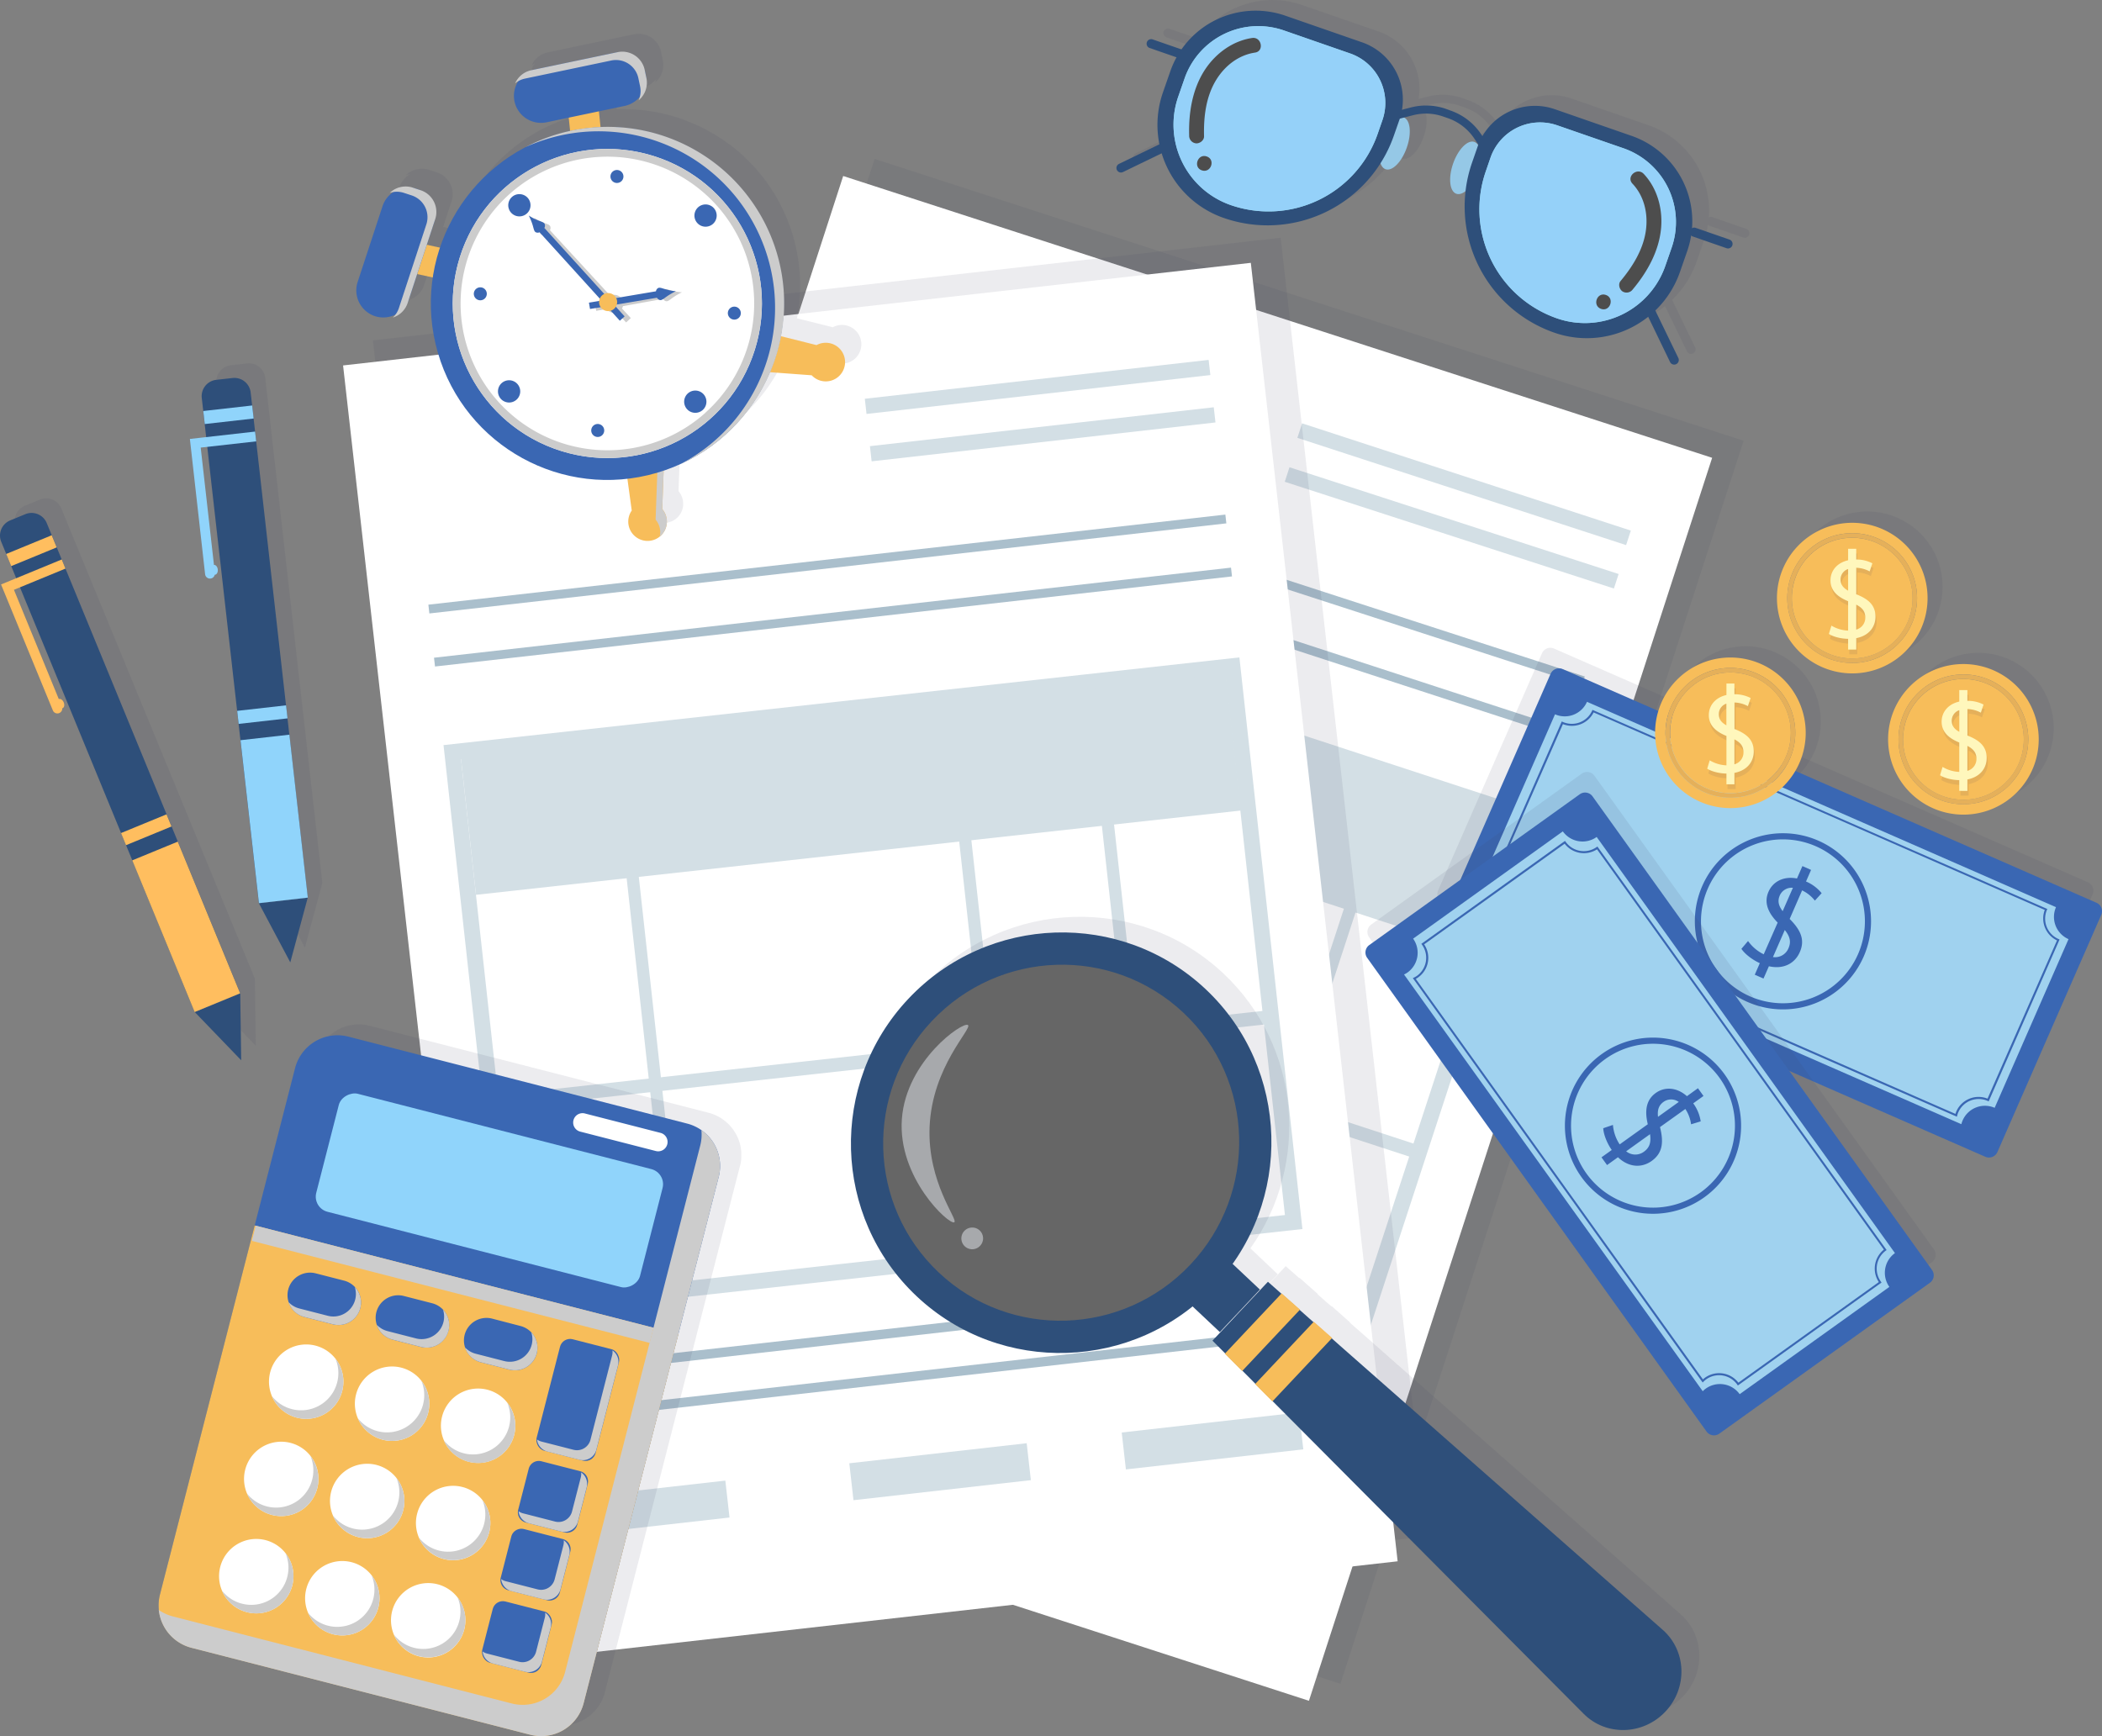 <svg xmlns="http://www.w3.org/2000/svg" viewBox="0 0 1055.6 872"><rect x="0" y="0" width="1055.6" height="872" fill="#808080" stroke="none"/><defs><style>.cls-1{isolation:isolate;}.cls-2,.cls-8{opacity:0.1;mix-blend-mode:darken;}.cls-3,.cls-8{fill:#3c435b;}.cls-4{fill:#fff;}.cls-5{fill:#d3dfe5;}.cls-6{fill:#aabfcc;}.cls-23,.cls-7{mix-blend-mode:multiply;}.cls-9{fill:#2e4f7a;}.cls-10{fill:#90d4fb;}.cls-11{fill:#ffbe5f;}.cls-12{fill:#95c8e6;}.cls-13{fill:#8ed5dd;}.cls-14,.cls-17,.cls-19{mix-blend-mode:screen;}.cls-15{fill:#95d1f9;}.cls-16{fill:#4d4d4d;}.cls-17{fill:#666;}.cls-18{fill:#f7bd5a;}.cls-19{fill:#a7a9ac;}.cls-20{fill:#3a67b3;}.cls-21{fill:#a0d2ef;}.cls-22{fill:#fff7bc;}.cls-23{fill:#ccc;}</style></defs><g class="cls-1"><g id="Camada_2" data-name="Camada 2"><g id="Layer_1" data-name="Layer 1"><g class="cls-2"><rect class="cls-3" x="228.01" y="233.37" width="656.32" height="458.76" transform="translate(-55.58 849.03) rotate(-72.03)"></rect></g><rect class="cls-4" x="212.22" y="241.93" width="656.32" height="458.76" transform="translate(-74.65 839.93) rotate(-72.03)"></rect><rect class="cls-5" x="649.64" y="238.56" width="173.77" height="7.67" transform="matrix(0.95, 0.31, -0.31, 0.95, 110.7, -215.39)"></rect><rect class="cls-5" x="642.15" y="261.29" width="173.77" height="7.67" transform="translate(117.35 -211.97) rotate(17.97)"></rect><rect class="cls-6" x="402.24" y="277.53" width="402.79" height="4.44" transform="translate(115.74 -172.57) rotate(17.97)"></rect><rect class="cls-6" x="323.97" y="645.42" width="316.49" height="4.73" transform="translate(223.36 -117.17) rotate(17.97)"></rect><rect class="cls-6" x="281.67" y="667.03" width="386.84" height="4.73" transform="translate(229.68 -113.91) rotate(17.97)"></rect><rect class="cls-6" x="393.8" y="302.96" width="402.79" height="4.44" transform="matrix(0.95, 0.31, -0.31, 0.95, 123.18, -168.73)"></rect><path class="cls-5" d="M300.69,557.4l89.85-274.53L772.69,408,682.84,682.48Zm94.94-264.49-84.91,259.4,367,120.13L762.66,413Z"></path><rect class="cls-5" x="375.52" y="350.57" width="386.46" height="69.35" transform="translate(148.05 -157.81) rotate(18.12)"></rect><rect class="cls-5" x="330.34" y="514.53" width="391.93" height="6.87" transform="translate(187.23 -138.02) rotate(18.12)"></rect><rect class="cls-5" x="413.94" y="375.53" width="6.14" height="213.33" transform="translate(170.69 -105.8) rotate(18.12)"></rect><rect class="cls-5" x="573.37" y="428.6" width="6.14" height="213.33" transform="translate(195.11 -152.76) rotate(18.12)"></rect><rect class="cls-5" x="641.76" y="451.36" width="6.14" height="213.33" transform="translate(205.58 -172.9) rotate(18.12)"></rect><rect class="cls-5" x="276.32" y="663.47" width="89.65" height="18.66" transform="matrix(0.95, 0.31, -0.31, 0.95, 223.22, -66.26)"></rect><rect class="cls-5" x="421.88" y="708.95" width="89.65" height="18.66" transform="matrix(0.95, 0.31, -0.31, 0.95, 244.35, -108.94)"></rect><rect class="cls-5" x="552.85" y="751.42" width="89.65" height="18.66" transform="translate(263.84 -147.27) rotate(17.97)"></rect><g class="cls-7"><rect class="cls-8" x="222.65" y="143.15" width="458.76" height="656.32" transform="translate(-50.05 53.72) rotate(-6.45)"></rect></g><rect class="cls-4" x="207.67" y="155.74" width="458.76" height="656.32" transform="translate(-51.56 52.12) rotate(-6.45)"></rect><rect class="cls-5" x="434.17" y="190.54" width="173.77" height="7.67" transform="translate(-18.53 59.72) rotate(-6.45)"></rect><rect class="cls-5" x="436.73" y="214.34" width="173.77" height="7.67" transform="translate(-21.18 60.16) rotate(-6.45)"></rect><rect class="cls-6" x="214.08" y="281.1" width="402.79" height="4.44" transform="translate(-29.18 48.43) rotate(-6.45)"></rect><rect class="cls-6" x="298.79" y="666.27" width="316.49" height="4.73" transform="translate(-72.17 55.53) rotate(-6.45)"></rect><rect class="cls-6" x="266.05" y="688.89" width="386.84" height="4.73" transform="translate(-74.69 55.95) rotate(-6.45)"></rect><rect class="cls-6" x="216.91" y="307.75" width="402.79" height="4.44" transform="translate(-32.15 48.91) rotate(-6.45)"></rect><path class="cls-5" d="M254.38,661.36,222.73,374.24l399.68-44.05L654.06,617.3ZM231.51,381.28l29.91,271.3,383.86-42.32L615.37,339Z"></path><rect class="cls-5" x="234.08" y="359.12" width="386.46" height="69.35" transform="translate(-40.57 49.19) rotate(-6.29)"></rect><rect class="cls-5" x="247.56" y="528.77" width="391.93" height="6.87" transform="translate(-55.64 51.8) rotate(-6.29)"></rect><rect class="cls-5" x="326.15" y="438.13" width="6.14" height="213.33" transform="translate(-57.71 39.35) rotate(-6.29)"></rect><rect class="cls-5" x="493.25" y="420.56" width="6.14" height="213.33" transform="translate(-54.78 57.55) rotate(-6.29)"></rect><rect class="cls-5" x="564.94" y="413.03" width="6.14" height="213.33" transform="translate(-53.52 65.36) rotate(-6.29)"></rect><rect class="cls-5" x="275.88" y="748.66" width="89.65" height="18.66" transform="translate(-83.06 40.79) rotate(-6.45)"></rect><rect class="cls-5" x="427.22" y="729.9" width="89.65" height="18.66" transform="translate(-80 57.66) rotate(-6.45)"></rect><rect class="cls-5" x="564.03" y="714.45" width="89.65" height="18.66" transform="translate(-77.4 72.92) rotate(-6.45)"></rect><g class="cls-7"><path class="cls-8" d="M152.63,361.68h0l-1-8.69-.68-6h0L134.69,202.89h0l-.74-6.55h0l-.74-6.55a8.24,8.24,0,0,0-9.11-7.26l-8.18.93a8.23,8.23,0,0,0-7.26,9.11l.74,6.54h0l.41,3.65,1.07,9.45-3.28.37-4.91.55,7.68,67.94a2.46,2.46,0,0,0,4.85.26h.15c.9-.11,1.51-1.29,1.36-2.64s-1-2.38-1.92-2.27l-6.65-58.94,3.27-.37,15,132.6h0l0,.33,1.62,14.41h0l9.25,81.85L153.11,476l8.77-32.49Z"></path><path class="cls-8" d="M96.62,415.38h0l-5.25-12.77-.39-.95h0L30.8,255.4a8.24,8.24,0,0,0-10.75-4.48l-7.62,3.13A8.24,8.24,0,0,0,8,264.8l2.51,6.1h0l.23.56,4.78,11.63-3,1.25-4.57,1.88,26,63.23a2.46,2.46,0,0,0,4.74-1.08l.14,0c.85-.35,1.11-1.65.59-2.91s-1.63-2-2.47-1.66L14.31,288.91l3-1.25L68.13,411.07h0l2.51,6.09h0L105.11,501l23.34,24.24L128,491.55Z"></path></g><path class="cls-9" d="M125.88,197.12l28.67,253.75L130,453.64,101.33,199.89a8.24,8.24,0,0,1,7.26-9.11l8.18-.92A8.24,8.24,0,0,1,125.88,197.12Z"></path><polygon class="cls-9" points="145.78 483.36 129.99 453.64 154.55 450.87 145.78 483.36"></polygon><path class="cls-10" d="M128.66,221.68l-.56-4.91-27.83,3.14-4.91.55L103,288.4a2.46,2.46,0,0,0,4.85.26H108c.9-.11,1.51-1.29,1.36-2.64s-1-2.38-1.91-2.28l-6.66-58.93Z"></path><rect class="cls-10" x="125.29" y="370.14" width="24.71" height="82.37" transform="translate(-45.3 18.05) rotate(-6.45)"></rect><rect class="cls-10" x="119.37" y="355.64" width="24.71" height="6.59" transform="translate(-39.46 17.06) rotate(-6.45)"></rect><rect class="cls-10" x="102.36" y="205.03" width="24.71" height="6.59" transform="translate(-22.66 14.2) rotate(-6.45)"></rect><path class="cls-9" d="M23.48,262.73l97.16,236.15-22.86,9.41L.62,272.13a8.24,8.24,0,0,1,4.49-10.75l7.61-3.13A8.25,8.25,0,0,1,23.48,262.73Z"></path><polygon class="cls-9" points="121.12 532.53 97.78 508.29 120.64 498.88 121.12 532.53"></polygon><path class="cls-11" d="M32.88,285.58,31,281,5.1,291.67.53,293.55l26,63.23a2.46,2.46,0,0,0,4.74-1.08l.14,0c.85-.35,1.11-1.65.59-2.91s-1.62-2-2.47-1.66L7,296.24Z"></path><rect class="cls-11" x="81.18" y="424.31" width="24.71" height="82.37" transform="translate(-170.08 70.6) rotate(-22.36)"></rect><rect class="cls-11" x="61.12" y="413.45" width="24.71" height="6.59" transform="translate(-153.04 59.3) rotate(-22.36)"></rect><rect class="cls-11" x="3.45" y="273.28" width="24.71" height="6.59" transform="translate(-104.04 26.82) rotate(-22.36)"></rect><g class="cls-7"><path class="cls-8" d="M621.57,661.3,641.67,640,627.93,627c30.08-42.37,25.24-101.53-13.48-138-42.32-39.85-109.31-37.68-149.33,4.83S427,603.38,469.29,643.22c38.71,36.45,98.06,37.72,138.53,5.14Z"></path><path class="cls-8" d="M844,810.78l-162.17-143-4-3.51.12-.12L668.74,656l-.13.14L666,653.89l-4.31-3.81.13-.14-9.22-8.14-.14.14-6.78-6-27.85,29.59,6.38,6.4-.14.15,8.69,8.71.12-.14,4.06,4.08,2.45,2.47-.13.13,8.69,8.71.11-.12,3.74,3.75L804.28,853c11.25,11.31,29.85,10.8,41.07-1.12S855.94,821.34,844,810.78Z"></path></g><g class="cls-7"><path class="cls-8" d="M876.86,114.94,860,109.09a2.28,2.28,0,0,0-1.85.16,45.39,45.39,0,0,0-30.38-46.38L789.24,49.5a30.47,30.47,0,0,0-36.36,13.55l-.62-.93A30.36,30.36,0,0,0,737,50.21l-2.75-1a30.3,30.3,0,0,0-17.51-.61l-4.34,1.13a30.47,30.47,0,0,0-20-33.89L653.89,2.52a45.41,45.41,0,0,0-52.13,16.94L587.18,14.4a2.29,2.29,0,0,0-1.5,4.32l13.61,4.72a46.21,46.21,0,0,0-3.17,7.08l-3.67,10.59a49.23,49.23,0,0,0-1.76,26L570.39,77a2.29,2.29,0,0,0,.24,4.22,2.32,2.32,0,0,0,1.75-.1l19.45-9.43A49.43,49.43,0,0,0,623,104.12h0a67.14,67.14,0,0,0,78.72-27.5,4.43,4.43,0,0,0,2.53,3c3.4,1.18,8.19-3.7,10.69-10.9,2.43-7,1.79-13.63-1.39-15l4.26-1.1A26.12,26.12,0,0,1,733,53.1l2.74.95a26.32,26.32,0,0,1,13.19,10.34l2,2.93c0,.09-.07.17-.11.25a3.77,3.77,0,0,0-1.91-1.66c-3.4-1.18-8.19,3.7-10.68,10.9S736.4,90.8,739.8,92c1.39.48,3-.06,4.62-1.35a67.13,67.13,0,0,0,44.67,71.14,49.46,49.46,0,0,0,47.07-8.05l11,22.72a2.34,2.34,0,0,0,1.31,1.17,2.25,2.25,0,0,0,1.74-.11,2.28,2.28,0,0,0,1.06-3.05L839.73,150.6a49.32,49.32,0,0,0,12.37-19.37l3.67-10.59a44.73,44.73,0,0,0,1.93-7.7,2.45,2.45,0,0,0,.8.47l16.86,5.85a2.29,2.29,0,1,0,1.5-4.32Z"></path></g><path class="cls-9" d="M562.2,86.52a2.28,2.28,0,0,1-.25-4.21l27.83-13.49a2.28,2.28,0,0,1,2,4.11L563.94,86.42A2.29,2.29,0,0,1,562.2,86.52Z"></path><path class="cls-9" d="M594.1,29.92l-16.86-5.85a2.29,2.29,0,0,1,1.5-4.32l16.86,5.86a2.28,2.28,0,1,1-1.5,4.31Z"></path><path class="cls-9" d="M840,183a2.32,2.32,0,0,1-1.31-1.16L825.24,154a2.29,2.29,0,0,1,4.12-2l13.49,27.83a2.3,2.3,0,0,1-1.06,3.06A2.32,2.32,0,0,1,840,183Z"></path><path class="cls-9" d="M866.92,124.62l-16.86-5.86a2.28,2.28,0,1,1,1.5-4.31l16.86,5.85a2.29,2.29,0,1,1-1.5,4.32Z"></path><path class="cls-12" d="M706.49,74.09c-2.5,7.2-7.28,12.08-10.69,10.9s-4.13-8-1.63-15.17,7.28-12.08,10.68-10.9S709,66.9,706.49,74.09Z"></path><path class="cls-12" d="M729.73,82.16c-2.5,7.2-1.77,14,1.64,15.17s8.18-3.69,10.68-10.89,1.77-14-1.64-15.17S732.23,75,729.73,82.16Z"></path><path class="cls-9" d="M701.4,60l-1-3.94,8-2.05a30.25,30.25,0,0,1,17.52.6l2.74,1a30.37,30.37,0,0,1,15.22,11.91l3.29,4.88-3.37,2.27-3.29-4.88A26.39,26.39,0,0,0,727.27,59.4l-2.75-.95a26.12,26.12,0,0,0-15.16-.51Z"></path><path class="cls-9" d="M684,21.25,645.46,7.87a45.4,45.4,0,0,0-57.77,28L584,46.46a49.51,49.51,0,0,0,30.54,63h0A67.13,67.13,0,0,0,700,68.07l2.8-8A30.47,30.47,0,0,0,684,21.25Z"></path><path class="cls-13" d="M678,26.84,644.75,15.29a39.2,39.2,0,0,0-49.89,24.18l-3.18,9.14A42.77,42.77,0,0,0,618.06,103h0a58,58,0,0,0,73.78-35.76l2.41-6.95A26.31,26.31,0,0,0,678,26.84Z"></path><g class="cls-14"><path class="cls-15" d="M678,26.84,644.75,15.29a39.2,39.2,0,0,0-49.89,24.18l-3.18,9.14A42.77,42.77,0,0,0,618.06,103h0a58,58,0,0,0,73.78-35.76l2.41-6.95A26.31,26.31,0,0,0,678,26.84Z"></path></g><g class="cls-14"><path class="cls-16" d="M628.81,19.08C619,20.53,610.48,26.85,605.12,35c-6.35,9.7-8.25,21.6-7.94,33a3.84,3.84,0,0,0,3.48,4c1.87.12,4-1.45,4-3.48-.26-9.83.94-20.21,6.29-28.7,4.36-6.93,11.13-12.2,19.34-13.41C635,25.7,633.55,18.38,628.81,19.08Z"></path></g><g class="cls-14"><path class="cls-16" d="M606,78.57c-4.53-1.57-7,5.47-2.44,7S610.58,80.15,606,78.57Z"></path></g><path class="cls-9" d="M780.81,54.85l38.53,13.38a45.4,45.4,0,0,1,28,57.77l-3.68,10.58a49.51,49.51,0,0,1-63,30.54h0A67.12,67.12,0,0,1,739.24,81.7l2.8-8.06A30.47,30.47,0,0,1,780.81,54.85Z"></path><path class="cls-13" d="M782,62.94,815.3,74.48a39.21,39.21,0,0,1,24.18,49.9l-3.18,9.14a42.74,42.74,0,0,1-54.41,26.37h0a58,58,0,0,1-35.76-73.77l2.41-7A26.31,26.31,0,0,1,782,62.94Z"></path><g class="cls-14"><path class="cls-15" d="M782,62.94,815.3,74.48a39.21,39.21,0,0,1,24.18,49.9l-3.18,9.14a42.74,42.74,0,0,1-54.41,26.37h0a58,58,0,0,1-35.76-73.77l2.41-7A26.31,26.31,0,0,1,782,62.94Z"></path></g><g class="cls-14"><path class="cls-16" d="M825.46,87.34c6.79,7.2,9.58,17.45,8.72,27.18-1,11.56-6.91,22.07-14.22,30.83a3.84,3.84,0,0,1-5.19,1c-1.54-1.06-2.25-3.63-.95-5.19,6.3-7.55,11.79-16.45,12.85-26.43.87-8.13-1.18-16.46-6.88-22.5C816.5,88.7,822.17,83.85,825.46,87.34Z"></path></g><g class="cls-14"><path class="cls-16" d="M806.47,148.14c4.53,1.57,2.1,8.62-2.44,7S801.93,146.56,806.47,148.14Z"></path></g><g class="cls-7"><path class="cls-8" d="M424.41,163.31a9.68,9.68,0,0,0-6.17,1.06l-18-4.5a88.43,88.43,0,0,0-21-75.52c-.95-1.06-1.92-2.08-2.91-3.09l-1-1c-.68-.67-1.37-1.34-2.06-2l-1.17-1.06-2-1.73-1.23-1c-.69-.57-1.4-1.11-2.1-1.65L365.58,72c-.84-.62-1.68-1.2-2.53-1.78l-.83-.58c-1.13-.75-2.27-1.47-3.43-2.17L357.9,67c-.87-.51-1.75-1-2.63-1.49L354,64.78c-.76-.4-1.53-.78-2.3-1.15L350.23,63c-.76-.35-1.52-.69-2.29-1l-1.43-.61c-.82-.33-1.64-.64-2.47-1l-1.27-.47c-1.19-.42-2.39-.82-3.59-1.18l-.49-.15c-1.16-.35-2.32-.67-3.49-1-.46-.12-.92-.22-1.38-.33-.83-.19-1.66-.39-2.49-.56l-1.58-.31c-.78-.15-1.56-.29-2.35-.41l-1.62-.25c-.79-.12-1.58-.21-2.38-.31l-1.57-.17c-.9-.09-1.8-.16-2.7-.22-.42,0-.83-.06-1.25-.09-1.28-.06-2.56-.11-3.85-.12H312.7c-.87,0-1.75,0-2.62,0h-.3L309,47l12.93-2.71a13.56,13.56,0,0,0,7.64-4.63,12.58,12.58,0,0,1-.61,1.79,11.48,11.48,0,0,0,3.91-11.17l-.43-2.07h0L332,26.09a11.5,11.5,0,0,0-13.57-8.88l-15.11,3.17-26.21,5.49h0l-2.06.44a11.44,11.44,0,0,0-8.13,6.6,11.65,11.65,0,0,1,1.58-1.09,13.57,13.57,0,0,0,14.19,20.64l11.16-2.34.69,6.72-1.11.24-1.53.37c-1,.24-2,.49-2.94.77-.53.15-1.06.32-1.59.48-.75.23-1.49.46-2.23.71-.57.18-1.13.38-1.69.58s-1.41.51-2.11.78l-1.69.67c-.7.29-1.4.6-2.1.9-.54.24-1.08.47-1.61.72-.78.36-1.55.74-2.31,1.13-.45.22-.9.43-1.34.66l-.08,0,0,0a89.45,89.45,0,0,0-18.13,12.56,88.26,88.26,0,0,0-24.94,38l-6.6-1.43,3.57-10.9h0l.66-2a11.49,11.49,0,0,0-7.32-14.47l-2-.66h0l-2-.66a11.51,11.51,0,0,0-11.5,2.62,11.9,11.9,0,0,1,1.88-.42,13.5,13.5,0,0,0-5.51,7.13l-12.5,38.1a13.57,13.57,0,0,0,19,16.36,11.08,11.08,0,0,1-1.27,1.46,11.45,11.45,0,0,0,7.43-7.34l.66-2h0l4.1-12.48,7.84,1.69a88.58,88.58,0,0,0,97.71,101.1l2.16,16a9.69,9.69,0,0,0,14.08,13v0l.14-.13c.19-.16.37-.33.55-.5l.23-.23c.18-.19.35-.39.51-.59s.12-.13.17-.2a9.91,9.91,0,0,0,1.08-1.79c0-.1.08-.19.12-.28s.19-.46.27-.7.08-.24.11-.36.13-.44.18-.67.05-.26.08-.38.07-.49.09-.74,0-.23,0-.34a10.09,10.09,0,0,0,0-1.1,9.65,9.65,0,0,0-2.31-5.81q.35-9.63.7-19.27a85,85,0,0,0,8.47-3.33h0l.37-.17c1.06-.5,2.11-1,3.16-1.55l1.13-.59c.83-.44,1.66-.9,2.48-1.36l1.08-.62c1.13-.67,2.25-1.36,3.36-2.08l.18-.12c1.06-.7,2.1-1.42,3.14-2.17l1-.73c.8-.59,1.59-1.19,2.37-1.81l.95-.76c1.06-.87,2.11-1.75,3.13-2.67A88.22,88.22,0,0,0,394.8,178l21,1.56a9.7,9.7,0,1,0,8.61-16.22Z"></path></g><g class="cls-7"><path class="cls-8" d="M1048.5,443.12,780.43,325.75a4.62,4.62,0,0,0-6.08,2.38L722.2,447.23a4.61,4.61,0,0,0,2.38,6.08L992.65,570.68a4.61,4.61,0,0,0,6.08-2.38l52.15-119.1A4.63,4.63,0,0,0,1048.5,443.12Z"></path></g><g class="cls-7"><circle class="cls-8" cx="876.56" cy="362.44" r="37.82" transform="translate(-46.74 145.09) rotate(-9.22)"></circle><circle class="cls-8" cx="937.7" cy="294.77" r="37.82" transform="translate(-12.39 42.79) rotate(-2.6)"></circle><path class="cls-8" d="M993.54,327.9a37.82,37.82,0,1,0,37.81,37.82A37.82,37.82,0,0,0,993.54,327.9Z"></path></g><g class="cls-7"><path class="cls-8" d="M372.06,583.57c0-.13,0-.25.05-.38.07-.56.13-1.13.17-1.69,0-.15,0-.3,0-.45,0-.62,0-1.23,0-1.84V579c0-.69-.11-1.38-.21-2,0-.08,0-.15,0-.23-.09-.57-.2-1.13-.34-1.69l-.12-.49c-.14-.49-.28-1-.45-1.46-.05-.15-.09-.3-.15-.44a21.07,21.07,0,0,0-1.64-3.5c-.09-.17-.2-.33-.3-.49q-.36-.59-.75-1.14c-.12-.18-.25-.35-.38-.53-.28-.38-.59-.76-.9-1.12l-.31-.38q-.63-.69-1.32-1.35l-.41-.36c-.35-.31-.7-.61-1.07-.9-.18-.14-.36-.28-.55-.41l-.44-.34v0a22.18,22.18,0,0,0-7.1-3.28l-170.2-43.68A22,22,0,0,0,158.88,531l-20.28,79L91,795.46a21.81,21.81,0,0,0-.54,7.8l0,0c0,.22.06.43.09.64s0,.36.08.53c.08.53.19,1.05.31,1.56,0,.13,0,.25.08.38.16.62.35,1.24.57,1.85,0,.13.1.26.14.39.18.47.37.94.58,1.4l.27.56c.2.41.41.81.64,1.21l.29.51c.33.54.66,1.06,1,1.57l0,0c.38.51.78,1,1.2,1.49l.4.43c.31.34.63.66.95,1l.47.44c.37.33.75.65,1.13.95l.37.3c.51.39,1,.75,1.59,1.09l.43.25c.42.25.86.49,1.3.72l.62.29c.41.2.84.37,1.26.54l.63.25c.59.2,1.18.39,1.79.55l.15.05L277,865.88a21.82,21.82,0,0,0,10.8,0c.27-.07.52-.16.79-.24s.83-.23,1.23-.37a22,22,0,0,0,13.92-15.24l67.86-264.41C371.82,585,372,584.26,372.06,583.57Z"></path></g><circle class="cls-17" cx="533.32" cy="573.78" r="93.37" transform="translate(-249.52 545.17) rotate(-45)"></circle><path class="cls-9" d="M456.15,501.68c-40,42.51-38.15,109.51,4.17,149.36s109.32,37.68,149.34-4.83,38.15-109.51-4.17-149.36S496.17,459.17,456.15,501.68Zm141.7,133.41c-33.92,36-90.49,37.86-126.36,4.09S434,548.83,468,512.8s90.49-37.86,126.36-4.09S631.77,599.06,597.85,635.09Z"></path><rect class="cls-9" x="597.36" y="633.83" width="29.33" height="29.2" transform="translate(-279.63 649.55) rotate(-46.73)"></rect><path class="cls-9" d="M835,818.6c12,10.56,12.58,29.15,1.36,41.06s-29.82,12.42-41.07,1.11L642.84,707.51l-8.5-8.53L628,692.56l-8.5-8.53-10.61-10.67,27.85-29.58,11.29,10,9,8,6.78,6,9,8Z"></path><polygon class="cls-18" points="652.85 657.76 623.79 688.62 615.11 679.91 643.63 649.61 652.85 657.76"></polygon><polygon class="cls-18" points="668.99 672 638.98 703.88 630.29 695.17 659.77 663.86 668.99 672"></polygon><path class="cls-19" d="M466.83,566.05c-1.14,28,14.56,46.65,12.38,47.86-2.58,1.42-28.53-22.38-26.29-52,2.2-29.18,30.6-49,33.18-47.07C488.46,516.55,468.09,535.56,466.83,566.05Z"></path><path class="cls-19" d="M488.09,616.55a5.42,5.42,0,0,1,5.6,5.27,5.49,5.49,0,0,1-5.3,5.63,5.45,5.45,0,1,1-.3-10.9Z"></path><path class="cls-20" d="M1052.84,453.43,784.76,336.07a4.61,4.61,0,0,0-6.08,2.37l-52.14,119.1a4.61,4.61,0,0,0,2.38,6.08L997,581a4.62,4.62,0,0,0,6.08-2.38l52.14-119.1A4.62,4.62,0,0,0,1052.84,453.43Z"></path><path class="cls-21" d="M1038.79,471.69l-37.1,84.73a12.19,12.19,0,0,0-16.06,6.28,11.58,11.58,0,0,0-.66,1.93L749.09,461.36a11.42,11.42,0,0,0,1-1.79,12.2,12.2,0,0,0-6.28-16.07l37.1-84.73a12.18,12.18,0,0,0,16.06-6.28L1032.5,455.63A12.19,12.19,0,0,0,1038.79,471.69Z"></path><path class="cls-20" d="M982.73,560.88,753.83,460.66l.33-.5a10.29,10.29,0,0,0,.89-1.62,11.18,11.18,0,0,0-5.88-14.66l-.47-.2,35.6-81.32.47.21A11.17,11.17,0,0,0,799.52,357l.21-.46,228.41,100-.2.47a11.17,11.17,0,0,0,5.88,14.65l.47.21-35.6,81.31-.47-.21a11.17,11.17,0,0,0-14.75,5.62,10,10,0,0,0-.6,1.75ZM755.34,460.21,982,559.47a11.86,11.86,0,0,1,.49-1.34,12.19,12.19,0,0,1,15.63-6.33L1033,472.33a12.2,12.2,0,0,1-6.14-15.31l-226.56-99.2a12.22,12.22,0,0,1-15.42,5.88L750,443.17A12.2,12.2,0,0,1,756,459,12.51,12.51,0,0,1,755.34,460.21Z"></path><path class="cls-20" d="M898.75,461.55,905,447.21a17.93,17.93,0,0,1,6.41,5.14l3.4-3.74a20.45,20.45,0,0,0-7.85-5.87l2.54-5.81L905.15,435l-2.73,6.23c-6.43-1.27-12,1.33-14.32,6.71s-.27,10.45,4.62,15.44l-7,15.92a20.73,20.73,0,0,1-7.87-6.67l-3.33,3.92c1.54,2.41,5.3,5.44,9.24,7.21l-2.54,5.81,4.39,1.92,2.71-6.18c7.6,1.71,13.12-1.62,15.5-7.06C906.5,472.21,904.47,467.28,898.75,461.55Zm-3.52-3.9c-2.11-2.83-2.64-5.16-1.42-7.94a6.52,6.52,0,0,1,6.57-3.81Zm-4.85,23,5.92-13.54c2.69,3.33,3.23,6,1.86,9.14A7.25,7.25,0,0,1,890.38,480.69Z"></path><path class="cls-20" d="M913.12,422.22a44.24,44.24,0,1,0,22.78,58.27A44.24,44.24,0,0,0,913.12,422.22Zm-34.25,78.23a41.16,41.16,0,1,1,54.21-21.2A41.17,41.17,0,0,1,878.87,500.45Z"></path><path class="cls-18" d="M869,335.48a32.59,32.59,0,1,0,32.58,32.58A32.59,32.59,0,0,0,869,335.48Zm0,62.9a30.32,30.32,0,1,1,30.31-30.32A30.33,30.33,0,0,1,869,398.38Z"></path><path class="cls-18" d="M869,330.24a37.82,37.82,0,1,0,37.81,37.82A37.82,37.82,0,0,0,869,330.24Zm0,70.41a32.59,32.59,0,1,1,32.58-32.59A32.59,32.59,0,0,1,869,400.65Z"></path><path class="cls-8" d="M869,335.48a32.59,32.59,0,1,0,32.58,32.58A32.59,32.59,0,0,0,869,335.48Zm0,62.9a30.32,30.32,0,1,1,30.31-30.32A30.33,30.33,0,0,1,869,398.38Z"></path><circle class="cls-18" cx="869.01" cy="368.06" r="30.32" transform="translate(-5.73 722.28) rotate(-45)"></circle><path class="cls-8" d="M881.29,379.8c0-5.62-3.26-8.76-9.65-11.27V355.22a15.3,15.3,0,0,1,6.73,1.82l1.37-4.07a17.26,17.26,0,0,0-8.1-1.89v-5.39h-4.08v5.77c-5.44,1.21-8.85,5.13-8.85,10.11s3.34,8.22,8.85,10.44v14.77a17.67,17.67,0,0,1-8.39-2.51l-1.26,4.18c2,1.35,6,2.43,9.65,2.46v5.4h4.08v-5.74C878.13,389.31,881.29,384.84,881.29,379.8ZM863.75,361a5.56,5.56,0,0,1,3.81-5.21v10.89C865,365.21,863.75,363.57,863.75,361Zm7.89,25.27V373.73c3.22,1.67,4.55,3.57,4.55,6.47A6.16,6.16,0,0,1,871.64,386.27Z"></path><path class="cls-22" d="M880.7,377.41c0-5.61-3.26-8.75-9.66-11.26V352.84a15.26,15.26,0,0,1,6.73,1.82l1.38-4.07A17.34,17.34,0,0,0,871,348.7v-5.39H867v5.77c-5.44,1.21-8.85,5.13-8.85,10.11s3.34,8.22,8.85,10.44V384.4a17.75,17.75,0,0,1-8.4-2.51l-1.26,4.18c2,1.35,6,2.42,9.66,2.46v5.4H871v-5.74C877.54,386.93,880.7,382.46,880.7,377.41Zm-17.54-18.8a5.54,5.54,0,0,1,3.81-5.2V364.3C864.36,362.83,863.16,361.19,863.16,358.61ZM871,383.89V371.34c3.22,1.68,4.56,3.58,4.56,6.48A6.17,6.17,0,0,1,871,383.89Z"></path><path class="cls-18" d="M930.14,267.81a32.59,32.59,0,1,0,32.59,32.58A32.58,32.58,0,0,0,930.14,267.81Zm0,62.9a30.32,30.32,0,1,1,30.32-30.32A30.32,30.32,0,0,1,930.14,330.71Z"></path><path class="cls-18" d="M930.14,262.58A37.82,37.82,0,1,0,968,300.39,37.81,37.81,0,0,0,930.14,262.58Zm0,70.4a32.59,32.59,0,1,1,32.59-32.59A32.59,32.59,0,0,1,930.14,333Z"></path><path class="cls-8" d="M930.14,267.81a32.59,32.59,0,1,0,32.59,32.58A32.58,32.58,0,0,0,930.14,267.81Zm0,62.9a30.32,30.32,0,1,1,30.32-30.32A30.32,30.32,0,0,1,930.14,330.71Z"></path><circle class="cls-18" cx="930.14" cy="300.39" r="30.32" transform="translate(484.63 1170.41) rotate(-80.78)"></circle><path class="cls-8" d="M942.43,312.13c0-5.62-3.26-8.76-9.66-11.27V287.55a15.26,15.26,0,0,1,6.73,1.82l1.38-4.07a17.23,17.23,0,0,0-8.11-1.88V278H928.7v5.78c-5.44,1.2-8.86,5.12-8.86,10.1s3.35,8.22,8.86,10.44v14.77a17.75,17.75,0,0,1-8.4-2.51L919,320.79c2,1.34,6,2.42,9.66,2.46v5.39h4.07V322.9C939.27,321.64,942.43,317.17,942.43,312.13Zm-17.54-18.8a5.56,5.56,0,0,1,3.81-5.21V299C926.09,297.54,924.89,295.9,924.89,293.33Zm7.88,25.27V306.06c3.22,1.67,4.55,3.57,4.55,6.47A6.15,6.15,0,0,1,932.77,318.6Z"></path><path class="cls-22" d="M941.83,309.75c0-5.62-3.25-8.76-9.65-11.27V285.17a15.3,15.3,0,0,1,6.73,1.82l1.38-4.07a17.34,17.34,0,0,0-8.11-1.89v-5.39H928.1v5.77c-5.43,1.21-8.85,5.13-8.85,10.11s3.35,8.22,8.85,10.44v14.77a17.7,17.7,0,0,1-8.39-2.51l-1.26,4.18c2,1.35,6,2.43,9.65,2.46v5.4h4.08v-5.74C938.67,319.26,941.83,314.79,941.83,309.75ZM924.29,291a5.57,5.57,0,0,1,3.81-5.21v10.89C925.49,295.16,924.29,293.52,924.29,291Zm7.89,25.27V303.68c3.22,1.67,4.55,3.57,4.55,6.47A6.15,6.15,0,0,1,932.18,316.22Z"></path><path class="cls-18" d="M986,338.76a32.59,32.59,0,1,0,32.58,32.58A32.59,32.59,0,0,0,986,338.76Zm0,62.9a30.32,30.32,0,1,1,30.31-30.32A30.33,30.33,0,0,1,986,401.66Z"></path><path class="cls-18" d="M986,333.52a37.82,37.82,0,1,0,37.82,37.82A37.82,37.82,0,0,0,986,333.52Zm0,70.41a32.59,32.59,0,1,1,32.58-32.59A32.6,32.6,0,0,1,986,403.93Z"></path><path class="cls-8" d="M986,338.76a32.59,32.59,0,1,0,32.58,32.58A32.59,32.59,0,0,0,986,338.76Zm0,62.9a30.32,30.32,0,1,1,30.31-30.32A30.33,30.33,0,0,1,986,401.66Z"></path><circle class="cls-18" cx="985.98" cy="371.34" r="30.32" transform="translate(461.49 1285.11) rotate(-80.78)"></circle><path class="cls-8" d="M998.26,383.08c0-5.62-3.25-8.76-9.65-11.27V358.5a15.3,15.3,0,0,1,6.73,1.82l1.38-4.07a17.23,17.23,0,0,0-8.11-1.88V349h-4.08v5.78c-5.43,1.2-8.85,5.12-8.85,10.1s3.35,8.22,8.85,10.44v14.77a17.74,17.74,0,0,1-8.39-2.51l-1.26,4.18c2,1.35,6,2.43,9.65,2.47v5.39h4.08v-5.74C995.1,392.59,998.26,388.12,998.26,383.08Zm-17.54-18.8a5.57,5.57,0,0,1,3.81-5.21V370C981.92,368.49,980.72,366.85,980.72,364.28Zm7.89,25.27V377c3.22,1.67,4.55,3.57,4.55,6.47A6.15,6.15,0,0,1,988.61,389.55Z"></path><path class="cls-22" d="M997.67,380.7c0-5.62-3.26-8.76-9.65-11.27V356.12a15.3,15.3,0,0,1,6.73,1.82l1.37-4.07A17.26,17.26,0,0,0,988,352v-5.39h-4.08v5.77c-5.43,1.21-8.85,5.13-8.85,10.11s3.35,8.22,8.85,10.44v14.77a17.67,17.67,0,0,1-8.39-2.51l-1.26,4.18c2,1.35,6,2.43,9.65,2.46v5.4H988v-5.74C994.51,390.21,997.67,385.74,997.67,380.7Zm-17.54-18.8a5.56,5.56,0,0,1,3.81-5.21v10.89C981.33,366.11,980.13,364.47,980.13,361.9ZM988,387.17V374.62c3.22,1.68,4.55,3.58,4.55,6.48A6.17,6.17,0,0,1,988,387.17Z"></path><g class="cls-7"><path class="cls-8" d="M971.2,627.53,800.74,389.66a4.62,4.62,0,0,0-6.44-1.06L688.62,464.33a4.62,4.62,0,0,0-1.06,6.45L858,708.64a4.61,4.61,0,0,0,6.44,1.07L970.14,634A4.62,4.62,0,0,0,971.2,627.53Z"></path></g><path class="cls-20" d="M970.23,637.85,799.77,400a4.61,4.61,0,0,0-6.44-1.07L687.65,474.65a4.61,4.61,0,0,0-1.07,6.44L857,719a4.62,4.62,0,0,0,6.44,1.06l105.68-75.73A4.61,4.61,0,0,0,970.23,637.85Z"></path><path class="cls-21" d="M948.82,646.36l-75.18,53.88a12.19,12.19,0,0,0-17-2.81,12.4,12.4,0,0,0-1.55,1.32l-150-209.3a12,12,0,0,0,1.75-1,12.19,12.19,0,0,0,2.81-17l75.18-53.88a12.19,12.19,0,0,0,17,2.81l149.79,209A12.19,12.19,0,0,0,948.82,646.36Z"></path><path class="cls-20" d="M855.06,694.38,709.51,491.27l.54-.26a11,11,0,0,0,1.6-.94,11.19,11.19,0,0,0,2.43-15.6l-.3-.42,72.15-51.7.3.41a11.17,11.17,0,0,0,15.55,2.71l.42-.29L947.44,627.86l-.41.29a11.19,11.19,0,0,0-2.43,15.61l.29.41-72.15,51.71-.3-.42a11.16,11.16,0,0,0-15.55-2.71,11.34,11.34,0,0,0-1.41,1.2ZM711,491.66,855.19,692.82a10.3,10.3,0,0,1,1.1-.9A12.19,12.19,0,0,1,873,694.46l70.52-50.53a12.21,12.21,0,0,1,2.54-16.3L802,426.59a12.2,12.2,0,0,1-16.25-2.83L715.19,474.3A12.09,12.09,0,0,1,711,491.66Z"></path><path class="cls-20" d="M833.63,566.09,846.36,557a18.12,18.12,0,0,1,2.88,7.69l4.83-1.47a20.5,20.5,0,0,0-3.75-9.06l5.16-3.7-2.79-3.89-5.53,4c-4.88-4.37-11-5-15.74-1.55s-5.56,8.85-3.91,15.64l-14.13,10.12A20.69,20.69,0,0,1,810,565l-4.86,1.66c.09,2.86,1.78,7.39,4.26,10.93l-5.15,3.69,2.79,3.89,5.48-3.93c5.66,5.36,12.11,5.32,16.94,1.86C834.85,579.21,835.62,573.93,833.63,566.09Zm-1-5.15c-.37-3.52.37-5.79,2.83-7.55a6.55,6.55,0,0,1,7.6.07Zm-16,17.32,12-8.61c.61,4.23-.29,6.81-3.07,8.81A7.27,7.27,0,0,1,816.65,578.26Z"></path><path class="cls-20" d="M866.08,539.62a44.24,44.24,0,1,0-10.19,61.73A44.24,44.24,0,0,0,866.08,539.62Zm-69.42,49.75a41.16,41.16,0,1,1,57.43,9.48A41.16,41.16,0,0,1,796.66,589.37Z"></path><rect class="cls-18" x="206.45" y="120.02" width="15.41" height="21.52" transform="translate(40.99 312.38) rotate(-77.77)"></rect><rect class="cls-18" x="285.61" y="47.94" width="15.41" height="21.52" transform="translate(591.11 86.96) rotate(174.1)"></rect><path class="cls-18" d="M372.36,163.91q-1.74,10.85-3.49,21.71l38.75,2.87a9.69,9.69,0,0,0,16.64-5.09,9.7,9.7,0,0,0-14.2-10.07Z"></path><path class="cls-18" d="M312,217.93l22-1.08q-.71,19.41-1.42,38.83a9.7,9.7,0,1,1-15.33.75Z"></path><path class="cls-23" d="M312,217.93l.69,5.09,17.95-.88L329.24,261a9.65,9.65,0,0,1,2.31,5.81,9.42,9.42,0,0,1-.25,2.72,9.67,9.67,0,0,0,1.26-13.82q.72-19.41,1.42-38.83Z"></path><circle class="cls-20" cx="304.99" cy="152.42" r="88.61" transform="translate(-30.43 91.22) rotate(-16.21)"></circle><path class="cls-23" d="M264,73.85a88.64,88.64,0,0,1,77.75,159.24A88.64,88.64,0,1,0,264,73.85Z"></path><circle class="cls-4" cx="304.99" cy="152.42" r="77.62" transform="translate(68.48 398.01) rotate(-72.63)"></circle><path class="cls-23" d="M253.22,94.59a77.62,77.62,0,1,0,109.6,6.06A77.62,77.62,0,0,0,253.22,94.59Zm101,112.76a73.73,73.73,0,1,1,5.75-104.1A73.73,73.73,0,0,1,354.17,207.35Z"></path><path class="cls-20" d="M345,205.48a5.59,5.59,0,1,1,7.9.44A5.6,5.6,0,0,1,345,205.48Z"></path><path class="cls-20" d="M366.35,159.45a3.26,3.26,0,1,1,4.6.25A3.26,3.26,0,0,1,366.35,159.45Z"></path><path class="cls-20" d="M298,213.78a3.26,3.26,0,1,1-.26,4.6A3.26,3.26,0,0,1,298,213.78Z"></path><path class="cls-20" d="M243.64,145.4a3.26,3.26,0,1,1-4.61-.26A3.27,3.27,0,0,1,243.64,145.4Z"></path><path class="cls-20" d="M312,91.07a3.26,3.26,0,1,1,.25-4.61A3.27,3.27,0,0,1,312,91.07Z"></path><path class="cls-20" d="M251.94,192.41a5.59,5.59,0,1,1-.44,7.9A5.6,5.6,0,0,1,251.94,192.41Z"></path><path class="cls-20" d="M265,99.37a5.59,5.59,0,1,1-7.9-.44A5.6,5.6,0,0,1,265,99.37Z"></path><path class="cls-20" d="M358.05,112.44a5.59,5.59,0,1,1,.44-7.9A5.6,5.6,0,0,1,358.05,112.44Z"></path><path class="cls-23" d="M337.47,146c-2.12-.58-3.16-1.12-4.05-.61a2.41,2.41,0,0,0-1,1.6l-19.94,3.5a4.81,4.81,0,0,0-.64-.93,4.53,4.53,0,0,0-5.35-1l-30.31-32.93a2.37,2.37,0,0,0,.18-1.88c-.4-1-1.55-1.15-3.58-2a29.31,29.31,0,0,1-4.49-2.33,29.36,29.36,0,0,1,1.95,4.66c.66,2.1.76,3.27,1.67,3.74a2.43,2.43,0,0,0,1.89,0l30.47,33.11a4.7,4.7,0,0,0-.29,1.1l-5.14.91.56,3.18,5.33-.93a5.19,5.19,0,0,0,.36.46,4.51,4.51,0,0,0,4.72,1.3l4.6,5,2.38-2.19-4.43-4.82a4.68,4.68,0,0,0,.49-1.18L333,150.13a2.39,2.39,0,0,0,1.49,1.16c1,.18,1.8-.69,3.6-1.95a28.35,28.35,0,0,1,4.37-2.51A30,30,0,0,1,337.47,146Z"></path><path class="cls-20" d="M313.67,158.91l-40.29-44.42a2.42,2.42,0,0,0,.19-1.88c-.39-1-1.54-1.16-3.57-2a28.74,28.74,0,0,1-4.46-2.35,29.17,29.17,0,0,1,1.91,4.67c.64,2.1.73,3.27,1.64,3.74a2.34,2.34,0,0,0,1.89,0l40.29,44.42Z"></path><path class="cls-20" d="M334.45,145.35c-2.12-.59-3.15-1.14-4.05-.63a2.37,2.37,0,0,0-1,1.59L295.76,152l.54,3.19,33.62-5.65a2.45,2.45,0,0,0,1.48,1.17c1,.19,1.81-.67,3.62-1.92a29.76,29.76,0,0,1,4.39-2.49A29.16,29.16,0,0,1,334.45,145.35Z"></path><path class="cls-18" d="M308.79,148.73a4.53,4.53,0,1,1-6.4-.4A4.54,4.54,0,0,1,308.79,148.73Z"></path><path class="cls-20" d="M217.92,112l-12.5,38.11a13.63,13.63,0,0,1-17.15,8.67h0a13.63,13.63,0,0,1-8.67-17.14l12.51-38.11a13.63,13.63,0,0,1,17.14-8.67h0A13.62,13.62,0,0,1,217.92,112Z"></path><path class="cls-23" d="M211.26,95.55l-4-1.32a11.5,11.5,0,0,0-11.51,2.63,11.4,11.4,0,0,1,7.05,0l4,1.31a11.52,11.52,0,0,1,7.32,14.48L200.3,154.79a11.42,11.42,0,0,1-3,4.7,11.49,11.49,0,0,0,7.43-7.34L218.58,110A11.51,11.51,0,0,0,211.26,95.55Z"></path><path class="cls-20" d="M274.45,61.43,313.7,53.2a13.63,13.63,0,0,0,10.51-16.08h0a13.63,13.63,0,0,0-16.08-10.51l-39.25,8.23a13.63,13.63,0,0,0-10.51,16.08h0A13.63,13.63,0,0,0,274.45,61.43Z"></path><path class="cls-23" d="M310.2,26.18l-43.39,9.09a11.48,11.48,0,0,0-8.13,6.6,11.44,11.44,0,0,1,5-2.4L307,30.38a11.5,11.5,0,0,1,13.58,8.87l.87,4.14a11.41,11.41,0,0,1-.75,7,11.53,11.53,0,0,0,3.92-11.18l-.87-4.14A11.51,11.51,0,0,0,310.2,26.18Z"></path><path class="cls-20" d="M360.93,591.07,293.07,855.49a22,22,0,0,1-26.74,15.82L96.13,827.62a22,22,0,0,1-15.81-26.73l67.86-264.42a22,22,0,0,1,26.74-15.81l170.2,43.68A22,22,0,0,1,360.93,591.07Z"></path><rect class="cls-10" x="215.19" y="514.03" width="61.19" height="167.87" rx="7.84" transform="translate(-394.51 687.38) rotate(-75.61)"></rect><path class="cls-18" d="M340.65,670.1,293.07,855.49a22,22,0,0,1-26.74,15.82L96.13,827.62a22,22,0,0,1-15.81-26.73l47.58-185.4Z"></path><path class="cls-23" d="M360.94,591.08,293.08,855.49a22,22,0,0,1-26.74,15.81L96.13,827.62a22,22,0,0,1-16.39-19,22,22,0,0,0,7.1,3.25L257.05,855.6a22,22,0,0,0,26.74-15.81l67.86-264.42a21.93,21.93,0,0,0,.57-7.78A22,22,0,0,1,360.94,591.08Z"></path><path class="cls-20" d="M167.16,665.15l-14.26-3.66a11.34,11.34,0,0,1-8.16-13.79h0a11.33,11.33,0,0,1,13.79-8.15l14.26,3.66A11.32,11.32,0,0,1,180.94,657h0A11.33,11.33,0,0,1,167.16,665.15Z"></path><path class="cls-23" d="M180.94,657a11.32,11.32,0,0,1-13.79,8.14l-14.25-3.66a11.28,11.28,0,0,1-8-7.49,11.28,11.28,0,0,0,5.44,3.21l14.25,3.66a11.31,11.31,0,0,0,13.59-14.44A11.28,11.28,0,0,1,180.94,657Z"></path><path class="cls-20" d="M211.46,676.52l-14.26-3.66A11.34,11.34,0,0,1,189,659.07h0a11.33,11.33,0,0,1,13.79-8.15l14.26,3.66a11.31,11.31,0,0,1,8.15,13.78h0A11.32,11.32,0,0,1,211.46,676.52Z"></path><path class="cls-23" d="M225.24,668.37a11.32,11.32,0,0,1-13.78,8.14l-14.26-3.66a11.28,11.28,0,0,1-8-7.49,11.28,11.28,0,0,0,5.44,3.21l14.25,3.66a11.31,11.31,0,0,0,13.59-14.44A11.25,11.25,0,0,1,225.24,668.37Z"></path><path class="cls-20" d="M255.76,687.89l-14.26-3.66a11.34,11.34,0,0,1-8.16-13.79h0a11.33,11.33,0,0,1,13.79-8.15L261.39,666a11.31,11.31,0,0,1,8.15,13.78h0A11.32,11.32,0,0,1,255.76,687.89Z"></path><path class="cls-23" d="M269.54,679.74a11.32,11.32,0,0,1-13.78,8.14l-14.26-3.66a11.3,11.3,0,0,1-8-7.49,11.28,11.28,0,0,0,5.44,3.21l14.25,3.66A11.32,11.32,0,0,0,267,675.45a11.09,11.09,0,0,0-.2-6.29A11.25,11.25,0,0,1,269.54,679.74Z"></path><rect class="cls-20" x="274.82" y="674.26" width="30.58" height="57.76" rx="5.24" transform="translate(183.9 -50.05) rotate(14.39)"></rect><path class="cls-23" d="M310.35,685.78l-10.86,42.31a7,7,0,0,1-8.57,5.07l-16-4.1A7,7,0,0,1,269.7,723a6.72,6.72,0,0,0,2.28,1.06l16,4.1a7,7,0,0,0,8.56-5.06l10.86-42.32a6.91,6.91,0,0,0,.17-2.51A7,7,0,0,1,310.35,685.78Z"></path><path class="cls-20" d="M267.57,735.94h20.11a5.24,5.24,0,0,1,5.24,5.24v21.24a5.24,5.24,0,0,1-5.24,5.24H267.57a5.24,5.24,0,0,1-5.24-5.24V741.17a5.23,5.23,0,0,1,5.23-5.23Z" transform="translate(195.61 -45.41) rotate(14.39)"></path><path class="cls-23" d="M294.62,747.05l-4.38,17.08a7,7,0,0,1-8.57,5.07l-16-4.1a7,7,0,0,1-5.24-6.05,6.7,6.7,0,0,0,2.28,1.05l16,4.11a7,7,0,0,0,8.56-5.07l4.39-17.09a7.12,7.12,0,0,0,.17-2.51A7,7,0,0,1,294.62,747.05Z"></path><path class="cls-20" d="M258.82,770h20.11a5.23,5.23,0,0,1,5.23,5.23v21.24a5.24,5.24,0,0,1-5.24,5.24H258.82a5.24,5.24,0,0,1-5.24-5.24V775.25a5.24,5.24,0,0,1,5.24-5.24Z" transform="translate(203.8 -42.17) rotate(14.39)"></path><path class="cls-23" d="M285.87,781.13l-4.38,17.08a7,7,0,0,1-8.56,5.07l-16-4.1a7,7,0,0,1-5.24-6.06,6.67,6.67,0,0,0,2.29,1.06l16,4.1a7,7,0,0,0,8.56-5.06l4.39-17.09a7.14,7.14,0,0,0,.17-2.51A7,7,0,0,1,285.87,781.13Z"></path><rect class="cls-20" x="244.26" y="806.37" width="30.58" height="31.71" rx="5.24" transform="translate(212.55 -38.71) rotate(14.39)"></rect><path class="cls-23" d="M276.55,817.48l-4.39,17.08a7,7,0,0,1-8.56,5.07l-16-4.1a7,7,0,0,1-5.24-6.06,6.67,6.67,0,0,0,2.29,1.06l16,4.1a7,7,0,0,0,8.57-5.06l4.38-17.09a6.91,6.91,0,0,0,.17-2.51A7,7,0,0,1,276.55,817.48Z"></path><path class="cls-4" d="M158.42,675.85h0a18.69,18.69,0,0,1,13.45,22.75h0a18.68,18.68,0,0,1-22.74,13.45h0a18.69,18.69,0,0,1-13.46-22.74h0A18.7,18.7,0,0,1,158.42,675.85Z"></path><path class="cls-23" d="M171.87,698.6a18.68,18.68,0,0,1-34.18,4.87,19.36,19.36,0,0,1-1.12-2.23,18.69,18.69,0,0,0,31.88-18.86A18.67,18.67,0,0,1,171.87,698.6Z"></path><path class="cls-4" d="M201.58,686.93h0A18.7,18.7,0,0,1,215,709.68h0a18.69,18.69,0,0,1-22.75,13.45h0a18.68,18.68,0,0,1-13.45-22.74h0A18.69,18.69,0,0,1,201.58,686.93Z"></path><path class="cls-23" d="M215,709.68a18.69,18.69,0,0,1-34.18,4.87,21.2,21.2,0,0,1-1.13-2.23,18.69,18.69,0,0,0,31.88-18.87A18.67,18.67,0,0,1,215,709.68Z"></path><path class="cls-4" d="M244.75,698h0a18.68,18.68,0,0,1,13.45,22.74h0a18.68,18.68,0,0,1-22.74,13.45h0A18.69,18.69,0,0,1,222,711.47h0A18.69,18.69,0,0,1,244.75,698Z"></path><path class="cls-23" d="M258.21,720.75A18.69,18.69,0,0,1,224,725.63a19.36,19.36,0,0,1-1.12-2.23,18.69,18.69,0,0,0,31.88-18.87A18.72,18.72,0,0,1,258.21,720.75Z"></path><path class="cls-4" d="M145.88,724.7h0a18.69,18.69,0,0,1,13.46,22.74h0a18.7,18.7,0,0,1-22.75,13.46h0a18.68,18.68,0,0,1-13.45-22.75h0A18.68,18.68,0,0,1,145.88,724.7Z"></path><path class="cls-23" d="M159.34,747.44A18.71,18.71,0,0,1,124,750.09a18.69,18.69,0,0,0,31.88-18.87A18.69,18.69,0,0,1,159.34,747.44Z"></path><path class="cls-4" d="M189.05,735.78h0a18.68,18.68,0,0,1,13.45,22.74h0A18.69,18.69,0,0,1,179.76,772h0a18.7,18.7,0,0,1-13.46-22.75h0A18.69,18.69,0,0,1,189.05,735.78Z"></path><path class="cls-23" d="M202.5,758.52a18.68,18.68,0,0,1-35.3,2.65,18.69,18.69,0,0,0,31.88-18.87A18.69,18.69,0,0,1,202.5,758.52Z"></path><path class="cls-4" d="M232.21,746.86h0a18.68,18.68,0,0,1,13.46,22.74h0a18.7,18.7,0,0,1-22.75,13.46h0a18.68,18.68,0,0,1-13.45-22.75h0A18.67,18.67,0,0,1,232.21,746.86Z"></path><path class="cls-23" d="M245.67,769.6a18.71,18.71,0,0,1-35.31,2.65,18.69,18.69,0,0,0,31.88-18.87A18.69,18.69,0,0,1,245.67,769.6Z"></path><path class="cls-4" d="M133.34,773.54h0a18.69,18.69,0,0,1,13.45,22.75h0a18.68,18.68,0,0,1-22.74,13.45h0A18.68,18.68,0,0,1,110.6,787h0A18.69,18.69,0,0,1,133.34,773.54Z"></path><path class="cls-23" d="M146.8,796.29a18.68,18.68,0,0,1-34.18,4.87,17.87,17.87,0,0,1-1.12-2.23,18.68,18.68,0,0,0,31.87-18.86A18.65,18.65,0,0,1,146.8,796.29Z"></path><path class="cls-4" d="M176.51,784.62h0A18.68,18.68,0,0,1,190,807.37h0a18.68,18.68,0,0,1-22.74,13.45h0a18.67,18.67,0,0,1-13.45-22.74h0A18.68,18.68,0,0,1,176.51,784.62Z"></path><path class="cls-23" d="M190,807.37a18.69,18.69,0,0,1-34.19,4.87,21.12,21.12,0,0,1-1.12-2.23,18.69,18.69,0,0,0,31.88-18.86A18.68,18.68,0,0,1,190,807.37Z"></path><path class="cls-4" d="M219.68,795.7h0a18.69,18.69,0,0,1,13.45,22.75h0a18.68,18.68,0,0,1-22.74,13.45h0a18.69,18.69,0,0,1-13.45-22.74h0A18.7,18.7,0,0,1,219.68,795.7Z"></path><path class="cls-23" d="M233.13,818.44A18.69,18.69,0,0,1,199,823.32a19.36,19.36,0,0,1-1.12-2.23,18.69,18.69,0,0,0,31.88-18.87A18.69,18.69,0,0,1,233.13,818.44Z"></path><path class="cls-4" d="M329.37,578.12l-38-9.76a4.7,4.7,0,0,1-3.38-5.72h0a4.69,4.69,0,0,1,5.72-3.39l38,9.75a4.7,4.7,0,0,1,3.39,5.73h0A4.72,4.72,0,0,1,329.37,578.12Z"></path><rect class="cls-23" x="124.18" y="641.13" width="206.24" height="7.87" transform="translate(167.49 -36.26) rotate(14.39)"></rect></g></g></g></svg>